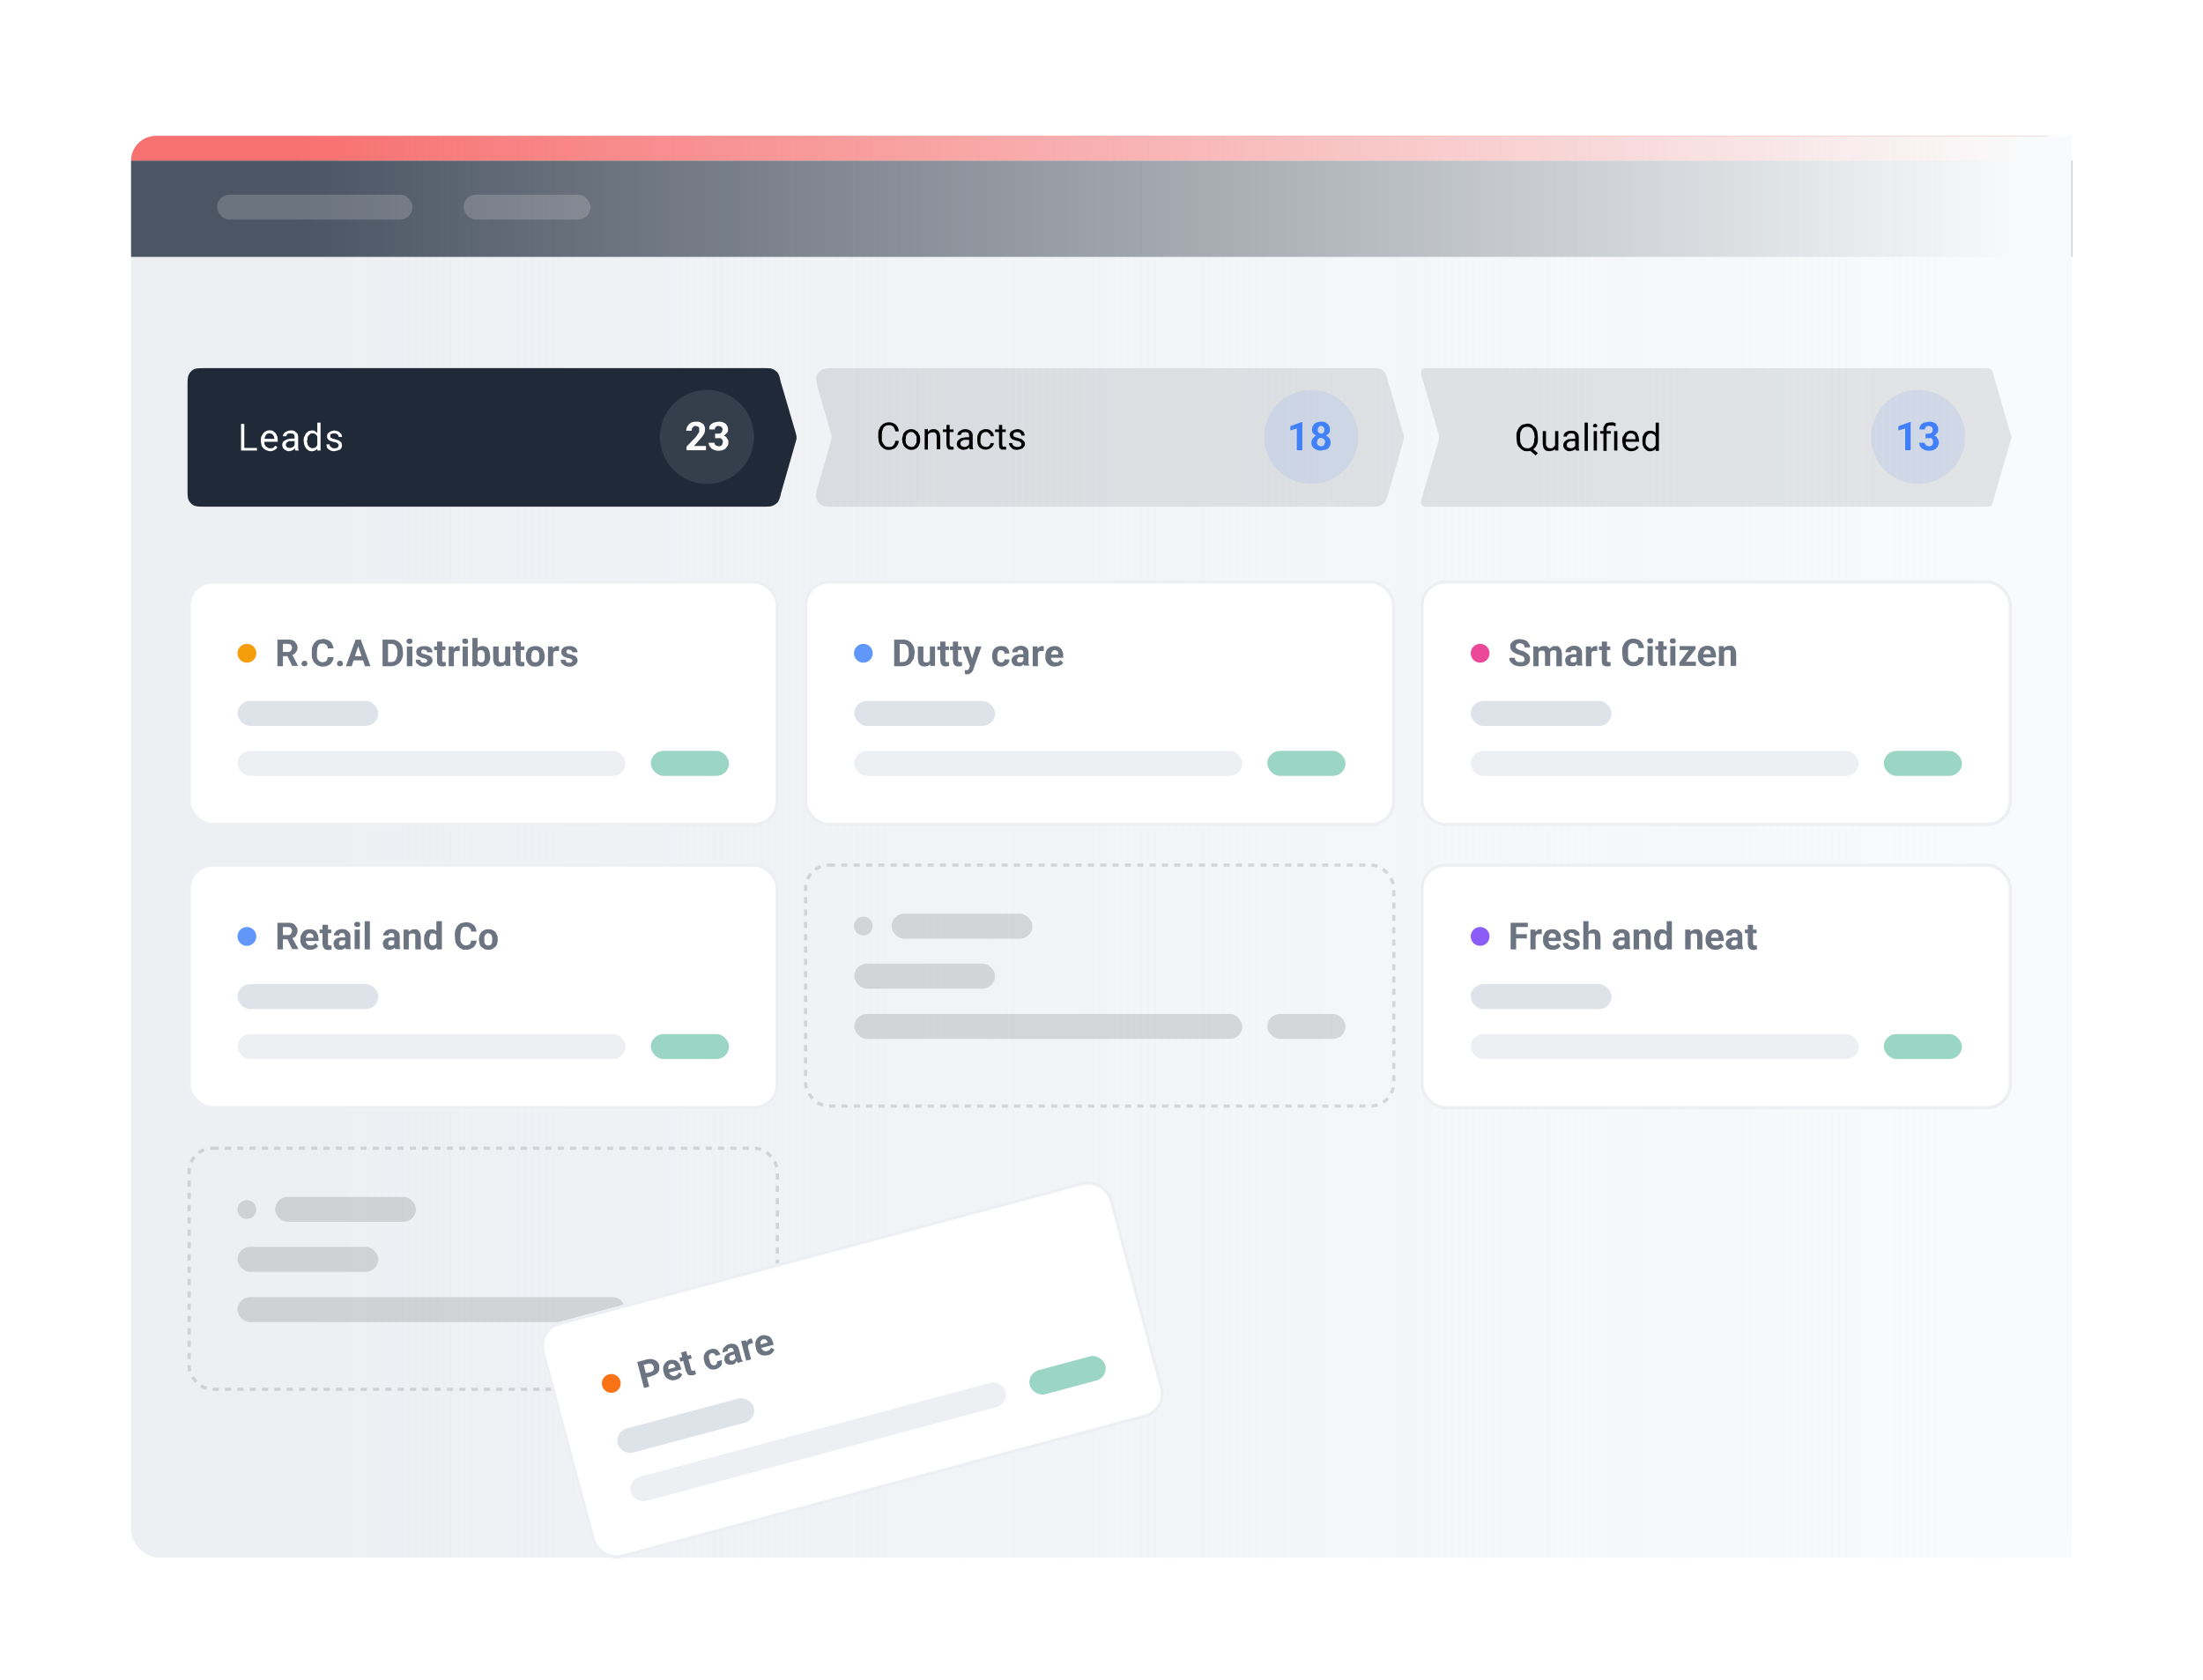 <svg xmlns="http://www.w3.org/2000/svg" fill="none" viewBox="0 0 679 518">
  <rect width="598.1" height="438.3" x="40.4" y="41.9" fill="#EDEFF3" rx="8.5"/>
  <path fill="#EA580C" fill-rule="evenodd" d="M637.5 49.5c0-4.2-3.4-7.6-7.7-7.6H48.1a7.7 7.7 0 0 0-7.7 7.6h597.1Z" clip-rule="evenodd" opacity=".3"/>
  <path fill="#4B5563" d="M40.4 49.5h598.2v29.7H40.4V49.5Z"/>
  <path fill="#F87171" fill-rule="evenodd" d="M637.5 49.5c0-4.2-3.4-7.6-7.7-7.6H48.1a7.7 7.7 0 0 0-7.7 7.6h597.1Z" clip-rule="evenodd"/>
  <rect width="60.2" height="7.7" x="66.9" y="60" fill="#EDEFF3" opacity=".2" rx="3.8"/>
  <rect width="39.1" height="7.7" x="142.9" y="60" fill="#EDEFF3" opacity=".2" rx="3.8"/>
  <path fill="url(#a)" d="M77.4 41.9h561.1v438.3H77.4z"/>
  <g filter="url(#b)">
    <path fill="#1F2937" d="M57.8 112c0-2 0-3 .4-3.8.3-.7.9-1.3 1.5-1.6.8-.4 1.8-.4 3.8-.4h171.7c1.6 0 2.3 0 3 .3.5.2 1 .6 1.4 1 .5.6.7 1.4 1 2.8l4.6 15.7.3 1.2v.8l-.3 1.1-4.5 15.7a8.2 8.2 0 0 1-1 2.8c-.5.4-1 .8-1.5 1-.7.3-1.4.3-3 .3H63.5c-2 0-3 0-3.8-.4-.6-.3-1.2-.9-1.5-1.5-.4-.8-.4-1.8-.4-3.8V112Z"/>
    <path fill="#fff" d="M79.2 130.8v.8h-4.1v-.8h4.1Zm-3.9-7.4v8.2h-1v-8.2h1Zm8 8.4a3 3 0 0 1-1.2-.3 2.6 2.6 0 0 1-1.5-1.5l-.2-1.2v-.2c0-.5 0-1 .2-1.4l.6-1a2.6 2.6 0 0 1 3-.6l.8.7.5 1 .1 1.1v.5H81v-.9h3.6l-.2-.8-.5-.7-.8-.2a1.4 1.4 0 0 0-1.2.6l-.3.7-.1 1v1l.4.7.6.4c.2.2.5.2.8.2.3 0 .7 0 1-.2l.6-.6.6.5a3 3 0 0 1-.5.6l-.7.4a3 3 0 0 1-1 .2Zm7.5-1.2v-3.1l-.1-.7a1 1 0 0 0-.5-.4l-.7-.1-.7.1c-.2 0-.3.2-.4.4l-.2.4h-1l.1-.6.5-.6.8-.4a3 3 0 0 1 1-.2c.4 0 .8 0 1.2.2l.8.7c.2.3.3.7.3 1.2v3.5l.2.6H91l-.1-.4v-.6Zm.2-2.7v.8h-1.8c-.3 0-.5.2-.6.3a1 1 0 0 0-.5.8l.1.5.4.4.7.1a1.7 1.7 0 0 0 1.4-.7l.2-.5.5.5-.3.5a2.5 2.5 0 0 1-1.1 1l-.9.2c-.4 0-.8-.1-1-.3-.4-.1-.6-.4-.8-.6-.2-.3-.3-.6-.3-1 0-.3 0-.6.2-.8.1-.3.3-.5.6-.6l.8-.4 1.2-.2H91Zm6.8 2.6V123h1v8.6h-1v-1.1Zm-4.2-1.8v-.2c0-.4 0-.9.2-1.2l.5-1 .8-.7 1-.2c.3 0 .7 0 1 .2l.7.6.5 1 .2 1.1v.6l-.2 1.2-.5.9a2 2 0 0 1-.7.6 2.4 2.4 0 0 1-2 0l-.8-.7-.5-1-.2-1.2Zm1-.2v.2l.2.8c0 .3.1.5.3.7l.5.5.7.2.9-.2.5-.6.3-.8v-1.4a3 3 0 0 0-.2-.6c0-.2-.2-.3-.3-.5l-.5-.4-.7-.1c-.3 0-.5 0-.7.2l-.5.5a1 1 0 0 0-.3.7l-.1.8Zm9.8 1.5-.1-.4-.4-.3c-.2-.2-.5-.3-1-.3a7 7 0 0 1-.8-.3c-.3 0-.6-.2-.7-.3l-.5-.5-.1-.7.1-.7.5-.5.7-.4 1-.2 1.2.3.8.7c.2.3.3.6.3 1h-1l-.2-.6-.5-.4-.7-.1-.7.1a1 1 0 0 0-.4.3.8.8 0 0 0 0 .8s0 .2.2.2l.4.2.7.2 1.3.4.7.6.2.8a1.6 1.6 0 0 1-.6 1.4l-.8.3-1 .2a3 3 0 0 1-1.3-.3c-.4-.2-.7-.5-.9-.8l-.2-1h1c0 .3.1.6.3.7l.5.4a2.2 2.2 0 0 0 1.4 0c.2 0 .3-.2.4-.3l.2-.5Z"/>
    <path fill="#111827" d="M252.4 113.5c-.7-2.5-1-3.7-.8-4.7.3-.8.8-1.6 1.6-2 .8-.6 2.1-.6 4.7-.6h164.5c1.5 0 2.3 0 3 .3.5.2 1 .6 1.4 1 .4.6.6 1.4 1 2.8l4.6 15.7.3 1.2v.8l-.3 1.1-4.5 15.7c-.5 1.5-.7 2.2-1.1 2.8a4 4 0 0 1-1.5 1c-.6.3-1.4.3-2.9.3H257.9c-2.6 0-3.9 0-4.7-.5a3.6 3.6 0 0 1-1.6-2c-.3-1 0-2.3.8-4.8l3.6-12.5.3-1.1v-.8l-.3-1.2-3.6-12.5Z" opacity=".1"/>
    <path fill="#000" d="M276 128.6h1c0 .6-.2 1-.4 1.4-.3.4-.6.8-1 1-.5.2-1 .4-1.7.4-.5 0-1-.1-1.3-.3a3 3 0 0 1-1-.8c-.3-.3-.5-.7-.7-1.2l-.2-1.5v-.9c0-.5 0-1 .2-1.5s.4-1 .7-1.2a3 3 0 0 1 1-.8c.4-.2.9-.3 1.4-.3a3 3 0 0 1 1.6.4c.4.2.7.5 1 1 .2.3.4.8.4 1.4h-1a3 3 0 0 0-.4-1c-.1-.3-.3-.5-.6-.7a2 2 0 0 0-1-.2c-.4 0-.7 0-1 .2a2 2 0 0 0-.7.6l-.4 1-.1 1.1v1.9l.5 1 .6.7 1 .2c.5 0 .8 0 1.1-.2.3-.2.5-.4.6-.7.2-.2.3-.6.3-1Zm2-.3v-.2l.3-1.2c0-.4.3-.7.5-1 .3-.3.5-.5.9-.6a2 2 0 0 1 1.1-.3c.5 0 .9.1 1.2.3l.9.6.5 1c.2.4.2.8.2 1.2v.2c0 .4 0 .8-.2 1.2a3 3 0 0 1-.5 1 2.6 2.6 0 0 1-2 .9c-.5 0-.9-.1-1.2-.3a2.6 2.6 0 0 1-1.4-1.6c-.2-.4-.2-.8-.2-1.2Zm1.1-.2v.2l.1.8c0 .3.2.5.3.7l.6.5.8.2c.2 0 .5 0 .7-.2.2 0 .4-.3.5-.5l.4-.7v-1.8l-.4-.7-.5-.5c-.2-.2-.5-.2-.8-.2-.2 0-.5 0-.7.2-.2 0-.4.3-.6.5l-.3.7v.8Zm6.9-1.7v4.9h-1V125h1v1.3Zm-.3 1.6h-.4c0-.5 0-.9.2-1.2l.5-1a2.3 2.3 0 0 1 1.8-.8c.3 0 .6 0 .8.2l.6.3.4.7.2 1v4h-1.1v-4l-.1-.7-.5-.5h-.6a1.6 1.6 0 0 0-1.3.5 2.2 2.2 0 0 0-.5 1.5Zm8.2-2.9v.8h-3.3v-.8h3.3Zm-2.2-1.4h1v6c0 .2 0 .4.2.5l.2.2h.3a1.7 1.7 0 0 0 .5 0v.9h-1.5l-.5-.6-.2-1v-6Zm7 6.5v-3.1l-.1-.7a1 1 0 0 0-.4-.4l-.8-.1-.6.1c-.2 0-.4.2-.5.4l-.2.4h-1l.1-.6.5-.6.8-.4a3 3 0 0 1 1-.2c.5 0 .8.1 1.2.3.3.1.6.3.8.6.2.3.3.7.3 1.2v3.5l.2.6h-1.1l-.1-.4v-.6Zm.2-2.7v.8h-1.8l-.6.3a1 1 0 0 0-.5.8l.1.5.4.4.7.2a1.7 1.7 0 0 0 1.4-.7l.2-.6.5.5-.2.5a2.5 2.5 0 0 1-1.2 1l-.9.2c-.4 0-.8-.1-1-.3-.4-.1-.6-.4-.8-.6-.2-.3-.3-.6-.3-1l.2-.8.6-.6c.2-.2.5-.3.9-.4l1.1-.2h1.2Zm5 3 .7-.1.5-.5.2-.6h1c0 .4-.1.7-.4 1a2.5 2.5 0 0 1-2 1c-.5 0-.9 0-1.2-.2-.4-.1-.7-.4-.9-.6a3 3 0 0 1-.5-1l-.1-1.2v-.2l.1-1.2.5-1c.2-.2.5-.5.9-.6.3-.2.7-.3 1.2-.3.4 0 .9.1 1.2.3.4.2.7.5.9.8.2.3.3.7.3 1.1h-1c0-.2 0-.4-.2-.6l-.5-.5c-.2-.2-.5-.2-.7-.2-.3 0-.6 0-.8.2-.3.1-.4.3-.6.5l-.2.7-.1.8v1l.3.7c.2.2.3.4.6.5l.8.2Zm6.1-5.4v.8h-3.3v-.8h3.3Zm-2.1-1.4h1v6l.1.5.2.2h.4a1.7 1.7 0 0 0 .5 0v.9h-1.5l-.6-.6-.1-1v-6Zm7 6-.2-.5-.4-.3c-.2-.2-.5-.2-.9-.3a7 7 0 0 1-.9-.3c-.3 0-.5-.2-.7-.3l-.4-.5-.2-.7c0-.2 0-.5.2-.7 0-.2.2-.4.4-.5l.8-.4.9-.2c.5 0 .9.1 1.2.3.4.2.7.4.8.7.2.3.3.6.3 1h-1c0-.2 0-.4-.2-.6l-.4-.4-.7-.1-.7.1a1 1 0 0 0-.4.4.8.8 0 0 0 0 .7l.1.2.5.2.7.2 1.2.4.7.6c.2.2.3.5.3.9 0 .2 0 .5-.2.7l-.5.6-.7.3-1 .2a3 3 0 0 1-1.4-.3l-.8-.8c-.2-.3-.3-.6-.3-1h1c0 .4.2.6.3.8l.6.3a2.2 2.2 0 0 0 1.3 0c.2 0 .4-.2.5-.3l.1-.5Z"/>
    <path fill="#111827" d="M438.3 109.1c-.3-1-.4-1.5-.3-1.8 0-.4.3-.7.6-.9.4-.2.9-.2 1.9-.2h171.6l1.2.1.6.5c.2.2.3.5.4 1l5.5 19.1.2.5v.3c0 .1 0 .3-.2.5l-5.5 19c-.1.7-.2 1-.4 1.2l-.6.4-1.2.1H440.5c-1 0-1.5 0-1.9-.2-.3-.2-.5-.5-.6-.8-.1-.4 0-1 .3-1.9l5.2-17.8v-1.3l-5.2-17.8Z" opacity=".1"/>
    <path fill="#000" d="m472 130.7 2 1.7-.7.7-2-1.7.7-.7Zm2-3.4v.5c0 .6 0 1.2-.2 1.7s-.4.9-.7 1.2c-.3.4-.6.6-1 .8-.4.2-.9.3-1.4.3-.5 0-1 0-1.3-.3a3 3 0 0 1-1-.8c-.4-.3-.6-.7-.8-1.2l-.2-1.7v-.5c0-.6 0-1.2.2-1.6.2-.5.4-1 .7-1.3a3 3 0 0 1 1-.8l1.4-.3c.5 0 1 .1 1.4.3l1 .8c.3.3.5.8.7 1.3l.2 1.6Zm-1 .5v-.5l-.2-1.3-.5-1c-.1-.2-.4-.4-.7-.5-.2-.2-.5-.2-.9-.2-.3 0-.6 0-1 .2a2 2 0 0 0-.6.5l-.5 1-.1 1.3v.5l.1 1.3.5 1a2 2 0 0 0 1.6.8c.4 0 .7 0 1-.2l.7-.6.4-1 .1-1.3Zm6.3 2.5v-4.7h1v6h-1v-1.3Zm.2-1.3h.4l-.1 1.1-.4.9a2 2 0 0 1-.8.6l-1 .2-.9-.1a1.7 1.7 0 0 1-1-1.1l-.2-1v-4h1v4c0 .2 0 .4.2.6l.2.4.4.2.4.1c.4 0 .8 0 1-.2l.6-.7.2-1Zm6 1.6v-3.1l-.1-.6a1 1 0 0 0-.4-.5l-.8-.1-.6.1-.5.4-.2.5h-1l.1-.7.5-.6.8-.4a3 3 0 0 1 1-.1c.5 0 .8 0 1.2.2.3.1.6.4.8.7.2.3.3.6.3 1.1v3.5l.2.6h-1.1l-.1-.4v-.6Zm.2-2.6v.7H484l-.6.3a1 1 0 0 0-.5.8l.1.6c.1.1.2.3.4.3l.7.2a1.7 1.7 0 0 0 1.4-.7l.2-.6.5.5-.2.5a2.5 2.5 0 0 1-1.2 1l-.9.2c-.4 0-.8 0-1-.2-.4-.2-.6-.4-.8-.7-.2-.3-.3-.6-.3-1l.2-.8.6-.6c.2-.2.5-.3.9-.4l1.1-.1h1.2Zm3.7-5v8.7h-1V123h1Zm2.8 2.6v6h-1v-6h1Zm-1.2-1.7.2-.4.5-.2.4.2.2.4c0 .2 0 .3-.2.5l-.4.1-.5-.1a.6.6 0 0 1-.2-.5Zm4.2 7.8h-1V125c0-.4 0-.8.3-1.1.2-.4.4-.6.7-.8l1.2-.2h.8l.8.3-.1 1-.6-.3h-.8c-.4 0-.8 0-1 .2-.2.2-.3.5-.3 1v6.6Zm1.3-6.1v.8h-3.3v-.8h3.3Zm2 0v6h-1v-6h1Zm4.3 6.2a3 3 0 0 1-1.1-.2 2.6 2.6 0 0 1-1.5-1.6l-.2-1.2v-.2c0-.5 0-1 .2-1.3l.6-1a2.6 2.6 0 0 1 3-.6c.3.1.6.3.8.6l.4 1 .2 1.1v.5h-4.6v-.8h3.5v-.1l-.1-.8a1 1 0 0 0-.5-.6c-.2-.2-.5-.3-.8-.3a1.4 1.4 0 0 0-1.2.6l-.3.7-.1 1v1.1l.4.6a1.7 1.7 0 0 0 1.4.6c.3 0 .6 0 1-.2l.6-.6.6.5a3 3 0 0 1-.5.6l-.7.4a3 3 0 0 1-1 .2Zm7.5-1.3V123h1v8.7h-1v-1.2Zm-4.1-1.8v-.1l.1-1.3.5-1a2.2 2.2 0 0 1 1.8-.8c.4 0 .7 0 1 .2.3 0 .5.3.7.5l.5 1 .2 1.2v.5c0 .4 0 .8-.2 1.2l-.5 1a2 2 0 0 1-.7.5 2.4 2.4 0 0 1-2 0l-.8-.7-.5-1-.1-1.2Zm1-.1v1l.4.7.5.4c.2.2.4.2.7.2.4 0 .6 0 .9-.2l.5-.6c.2-.2.3-.5.3-.8V128a3 3 0 0 0-.2-.6l-.3-.6-.5-.3-.7-.2-.7.2-.5.5-.3.7-.1.9Z"/>
    <path fill="#fff" d="M217.6 130.2v1.3h-6v-1.1l2.9-3 .6-.9.4-.6v-1.3a1 1 0 0 0-.4-.4l-.7-.2c-.2 0-.4 0-.6.2l-.5.5-.1.8h-1.7a2.8 2.8 0 0 1 1.4-2.4c.4-.3 1-.4 1.6-.4.6 0 1.1 0 1.5.3.4.2.8.4 1 .8.2.4.3.8.3 1.3l-.1.9-.4.8-.6.8-.8.9-1.5 1.7h3.7Zm2.8-3.8h1l.7-.1.4-.5.2-.6c0-.3 0-.5-.2-.6 0-.2-.2-.3-.4-.4l-.6-.2-.6.1a1 1 0 0 0-.4.4 1 1 0 0 0-.2.6h-1.7c0-.5 0-1 .3-1.3.3-.4.7-.6 1-.8l1.5-.3c.6 0 1.1 0 1.6.3.4.1.8.4 1 .8.3.4.4.8.4 1.4 0 .2 0 .5-.2.8l-.6.6c-.2.3-.5.4-.8.5-.4.2-.7.2-1.2.2h-1.2v-.9Zm0 1.3v-.9h1.2c.5 0 1 0 1.3.2.3 0 .6.2.9.4l.5.8c.2.2.2.5.2.9s0 .7-.2 1l-.7.9a3 3 0 0 1-1 .5 4.3 4.3 0 0 1-2.3 0l-1-.5-.6-.8a2 2 0 0 1-.3-1h1.8l.1.5.5.4.7.2c.2 0 .5 0 .7-.2.2 0 .3-.2.4-.4l.2-.7c0-.3 0-.5-.2-.7a1 1 0 0 0-.5-.5 2 2 0 0 0-.7 0h-1Z"/>
    <circle cx="404.1" cy="127.4" r="14.5" fill="#4181FA" fill-opacity=".1"/>
    <path fill="#4181FA" d="M401.4 122.8v8.7h-1.7v-6.7l-2 .6v-1.3l3.5-1.3h.2Zm8.7 6.3c0 .6-.1 1-.4 1.4-.2.4-.6.7-1 .8l-1.5.3c-.6 0-1 0-1.5-.3-.5-.2-.8-.4-1.1-.8-.3-.4-.4-.8-.4-1.4a2.2 2.2 0 0 1 .9-1.7c.2-.3.5-.4.9-.5l1.2-.2c.5 0 1 0 1.5.3.4.2.8.5 1 .8.3.4.4.8.4 1.3Zm-1.7-.1c0-.3 0-.5-.2-.7a1 1 0 0 0-.4-.4l-.6-.2c-.3 0-.5 0-.7.2a1 1 0 0 0-.4.4l-.2.7c0 .3 0 .5.2.7 0 .2.2.3.4.4l.7.2c.2 0 .4 0 .6-.2.2 0 .3-.2.4-.4l.2-.7Zm1.5-3.9c0 .4 0 .8-.3 1.2l-1 .8a3.7 3.7 0 0 1-2.9 0l-1-.8a2 2 0 0 1-.3-1.2c0-.5.1-1 .4-1.3.2-.4.5-.7 1-.8.4-.2.8-.3 1.4-.3.5 0 1 0 1.4.3a2.2 2.2 0 0 1 1.3 2.1Zm-1.7 0-.1-.5a1 1 0 0 0-.4-.4 1 1 0 0 0-.5-.2 1 1 0 0 0-.6.2 1 1 0 0 0-.3.4l-.2.6c0 .2 0 .4.2.6 0 .2.2.3.3.4l.6.2c.2 0 .4 0 .5-.2.2 0 .3-.2.4-.4l.1-.6Zm180.7-2.3v8.7h-1.7v-6.7l-2.1.6v-1.3l3.6-1.3h.2Zm4.6 3.6h.9l.7-.1.5-.5.1-.6-.1-.6-.4-.4-.7-.2-.6.1a1 1 0 0 0-.4.4 1 1 0 0 0-.2.6h-1.7c0-.5.1-1 .4-1.3.2-.4.6-.6 1-.8l1.5-.3c.6 0 1 0 1.5.3.5.1.8.4 1 .8.3.4.4.8.4 1.4 0 .2 0 .5-.2.8l-.5.6c-.3.3-.5.4-.9.5-.3.2-.7.2-1.1.2h-1.2v-.9Zm0 1.3v-.9h1.2c.4 0 .9 0 1.2.2.4 0 .7.2 1 .4l.5.8.2.9c0 .4-.1.7-.3 1-.1.4-.3.6-.6.9a3 3 0 0 1-1 .5 4.3 4.3 0 0 1-2.3 0l-1-.5-.7-.8-.2-1h1.7c0 .1 0 .3.2.5l.4.4.7.2c.3 0 .5 0 .7-.2.2 0 .4-.2.5-.4l.1-.7-.1-.7a1 1 0 0 0-.5-.5 2 2 0 0 0-.8 0h-1Z"/>
    <circle cx="591.2" cy="127.4" r="14.5" fill="#4181FA" fill-opacity=".1"/>
    <circle cx="217.9" cy="127.4" r="14.5" fill="#fff" fill-opacity=".1"/>
    <g filter="url(#c)">
      <rect width="182.3" height="75.7" x="57.8" y="164.3" fill="#fff" rx="7.7"/>
      <circle cx="76.1" cy="186.8" r="2.9" fill="#F59E0B"/>
      <path fill="#2E394C" d="M85.5 182.6h3.1c.6 0 1.2 0 1.6.2.5.2.8.5 1 .9.3.3.5.8.5 1.3s-.1.9-.3 1.2l-.6.8-1 .5-.5.2h-2.6v-1.3h2l.7-.1.4-.5.2-.6c0-.3 0-.5-.2-.7a1 1 0 0 0-.4-.5l-.8-.1h-1.4v6.9h-1.7v-8.2Zm4.6 8.2-1.8-3.7H90l1.9 3.6H90Zm2.8-.8.3-.6c.2-.2.4-.3.7-.3.2 0 .5.1.6.3l.3.6-.3.6a1 1 0 0 1-.6.2 1 1 0 0 1-.7-.2.8.8 0 0 1-.3-.6Zm8.2-2h1.7c0 .6-.2 1.1-.5 1.5-.2.5-.6.8-1.1 1a3 3 0 0 1-1.7.4c-.6 0-1-.1-1.5-.3a3 3 0 0 1-1-.8c-.3-.3-.5-.7-.7-1.2-.2-.5-.2-1-.2-1.6v-.6c0-.6 0-1.2.2-1.7.2-.4.4-.9.7-1.2a3 3 0 0 1 1-.8l1.5-.3c.7 0 1.2.2 1.7.4.5.3.9.6 1.1 1 .3.5.4 1 .5 1.5H101c0-.3 0-.6-.2-.8l-.5-.5a2 2 0 0 0-1-.2l-.7.1-.5.5-.3.8-.1 1.2v1.6c.1.4.2.7.4.9l.5.5.8.2.8-.2c.3-.1.4-.3.6-.5l.2-.8Zm2.8 2c0-.2 0-.4.2-.6.2-.2.4-.3.7-.3.3 0 .5.1.7.3l.2.6c0 .2 0 .4-.2.6a1 1 0 0 1-.7.2 1 1 0 0 1-.7-.2.8.8 0 0 1-.2-.6Zm6.7-6-2.2 6.8h-1.8l3-8.2h1.2l-.2 1.4Zm1.9 6.8-2.3-6.8-.2-1.4h1.2l3 8.2h-1.7Zm-.1-3v1.2H108v-1.3h4.4Zm8 3h-1.8v-1.3h1.8a2 2 0 0 0 1.2-.3c.3-.2.5-.5.6-1 .2-.3.3-.8.3-1.3v-.4c0-.5 0-.8-.2-1.2 0-.3-.2-.5-.3-.8l-.7-.5-.8-.1h-1.9v-1.3h1.9c.5 0 1 0 1.5.2a3.4 3.4 0 0 1 2 2l.2 1.7v.4c0 .5 0 1-.3 1.6-.2.4-.4.9-.7 1.2-.4.4-.8.6-1.2.8a4 4 0 0 1-1.6.3Zm-.8-8.2v8.2h-1.7v-8.2h1.7Zm7.5 2v6.2h-1.7v-6.1h1.7Zm-1.8-1.5c0-.3.1-.5.3-.6.1-.2.4-.2.6-.2.3 0 .5 0 .7.2.2.1.2.3.2.6 0 .2 0 .4-.2.6a1 1 0 0 1-.7.2 1 1 0 0 1-.6-.2.8.8 0 0 1-.3-.6Zm6.4 6-.1-.3-.4-.3-.8-.2c-.3 0-.6-.2-.8-.3a3 3 0 0 1-.7-.3l-.5-.6-.1-.7a1.6 1.6 0 0 1 .6-1.3l.8-.4 1-.1c.5 0 1 0 1.4.2.4.2.7.4.9.7.2.3.3.6.3 1h-1.7v-.4l-.4-.3-.5-.1a1 1 0 0 0-.5 0l-.3.3a.6.6 0 0 0 0 .6s0 .2.2.2l.3.2.6.1 1.2.4c.3.1.6.3.8.6.2.2.3.5.3 1 0 .2 0 .4-.2.7l-.5.6-.8.4a3.8 3.8 0 0 1-2.5-.2l-1-.8-.2-1h1.5c0 .3 0 .4.2.6l.4.3h1.1l.3-.3.1-.3Zm5.6-4.4v1.1h-3.5v-1.1h3.5Zm-2.6-1.5h1.6v6.1l.3.2h.3a2.7 2.7 0 0 0 .5 0v1.2a3 3 0 0 1-2 0 1 1 0 0 1-.5-.6c-.2-.2-.2-.6-.2-1v-6Zm5.2 2.8v4.8h-1.6v-6.1h1.5v1.3Zm1.8-1.4v1.5a3.8 3.8 0 0 0-.6 0h-.6a1 1 0 0 0-.4.3l-.2.4-.1.6-.4-.1c0-.4 0-.8.2-1 0-.4.1-.7.3-1 .2-.2.3-.4.6-.5.2-.2.4-.2.7-.2a1.8 1.8 0 0 1 .5 0Zm2.5 0v6.2h-1.6v-6.1h1.6Zm-1.7-1.5c0-.3 0-.5.2-.6.2-.2.4-.2.7-.2.3 0 .5 0 .7.2l.2.6c0 .2 0 .4-.2.6a1 1 0 0 1-.7.2 1 1 0 0 1-.7-.2.8.8 0 0 1-.2-.6Zm3-1h1.7v7.3l-.2 1.4h-1.4V182Zm5.6 5.6c0 .5 0 1-.2 1.3 0 .4-.2.7-.4 1l-.8.7-1 .2a2 2 0 0 1-1-.2 2 2 0 0 1-.7-.7l-.4-1-.3-1.1v-.3l.3-1.2.4-1c.2-.3.4-.5.7-.6a2 2 0 0 1 1-.2c.4 0 .7 0 1 .2.3.1.6.3.8.6l.4 1 .2 1.3Zm-1.7 0v-.7l-.2-.6a1 1 0 0 0-.4-.4 1 1 0 0 0-.5-.2l-.6.1a1 1 0 0 0-.4.4l-.2.4v2.2l.5.5c.2.2.4.2.7.2l.6-.1.3-.4.2-.6v-.7Zm6.3 1.6v-4.6h1.6v6h-1.5l-.1-1.4Zm.2-1.2h.5c0 .4 0 .7-.2 1 0 .4-.2.7-.4 1a2 2 0 0 1-.7.6l-1 .2-.9-.1-.6-.4a2 2 0 0 1-.4-.7l-.2-1v-4h1.7v4.4l.2.3.3.2h.3c.4 0 .6 0 .8-.2l.5-.5v-.8Zm5.7-3.4v1.1H158v-1.1h3.6Zm-2.7-1.5h1.6v6.1l.3.2h.3a2.7 2.7 0 0 0 .5 0v1.2a3 3 0 0 1-1.9 0 .9.9 0 0 1-.6-.6l-.2-1v-6Zm3.2 4.6v-.1c0-.5 0-.9.2-1.3l.5-1c.3-.2.6-.5 1-.6a3 3 0 0 1 1.2-.2c.4 0 .8 0 1.2.2.4.1.7.4 1 .6l.5 1 .2 1.3c0 .5 0 1-.2 1.3a2 2 0 0 1-.6 1c-.2.3-.5.5-.9.7a3 3 0 0 1-1.2.2c-.5 0-.9 0-1.3-.2a2.6 2.6 0 0 1-1.4-1.7c-.2-.4-.2-.8-.2-1.2Zm1.6-.1v.8l.3.6c0 .2.2.3.4.4l.6.1.6-.1.4-.4.2-.6V187c0-.3-.2-.5-.3-.6 0-.2-.2-.3-.3-.4l-.6-.2c-.3 0-.5 0-.6.2-.2 0-.3.2-.4.4a2 2 0 0 0-.2.6v.7Zm6.8-1.7v4.8h-1.6v-6.1h1.5l.1 1.3Zm1.8-1.4v1.5a3.8 3.8 0 0 0-.6 0h-.6a1 1 0 0 0-.4.3l-.2.4-.1.6-.4-.1c0-.4 0-.8.2-1 0-.4.2-.7.3-1 .2-.2.3-.4.6-.5.2-.2.4-.2.7-.2a1.8 1.8 0 0 1 .5 0Zm4.1 4.5v-.3l-.5-.3-.7-.2c-.4 0-.6-.2-1-.3a3 3 0 0 1-.6-.3l-.5-.6-.1-.7.1-.7.5-.6.8-.4 1-.1c.6 0 1 0 1.4.2.4.2.7.4.9.7.2.3.3.6.3 1h-1.6l-.1-.4-.4-.3-.5-.1a1 1 0 0 0-.5 0l-.3.3v.6l.2.2.3.2.6.1 1.2.4c.3.1.6.3.8.6.2.2.3.5.3 1 0 .2 0 .4-.2.7l-.5.6-.8.4a3.8 3.8 0 0 1-2.5-.2l-1-.8-.2-1h1.5l.2.6.4.3h1.1l.3-.3.1-.3Z" opacity=".7"/>
      <rect width="43.4" height="7.7" x="73.2" y="201.5" fill="#DEE2E9" rx="3.9"/>
      <rect width="119.6" height="7.7" x="73.2" y="216.9" fill="#EDEFF3" rx="3.9"/>
      <rect width="24.1" height="7.7" x="200.6" y="216.9" fill="#059669" opacity=".4" rx="3.9"/>
      <rect width="181.3" height="74.8" x="58.3" y="164.8" stroke="#EDEFF3" rx="7.2"/>
    </g>
    <g filter="url(#d)">
      <rect width="182.3" height="75.7" x="57.8" y="251.7" fill="#fff" rx="7.7"/>
      <circle cx="76.1" cy="274.1" r="2.9" fill="#6297FA"/>
      <path fill="#2E394C" d="M85.5 269.9h3.1c.6 0 1.2 0 1.6.2.5.2.8.5 1 .9.3.3.5.8.5 1.3s-.1.9-.3 1.2c-.1.3-.3.6-.6.8l-1 .5-.5.2h-2.6v-1.3h2l.7-.1.4-.5.2-.6c0-.3 0-.5-.2-.7a1 1 0 0 0-.4-.5l-.8-.1h-1.4v6.9h-1.7v-8.2Zm4.6 8.2-1.8-3.7H90l2 3.6h-2Zm5.6.1c-.5 0-1 0-1.3-.2a2.8 2.8 0 0 1-1.8-2.8v-.2c0-.5 0-.9.2-1.3.2-.3.3-.7.6-1 .2-.2.5-.5.9-.6a3 3 0 0 1 1.2-.2c.4 0 .8 0 1.1.2.4.1.7.3.9.6l.5 1 .2 1.2v.6h-4.9v-1h3.3v-.2l-.1-.6a1 1 0 0 0-.4-.4l-.6-.2a1 1 0 0 0-.6.2 1 1 0 0 0-.4.4l-.2.6v1.6l.4.6.4.3.7.1.8-.1.7-.6.7.9c0 .2-.3.4-.5.5a2.8 2.8 0 0 1-1.8.6Zm6.4-6.2v1.1h-3.6V272h3.6Zm-2.7-1.5h1.7v6.2l.2.1.4.1a3 3 0 0 0 .5 0v1.2a3 3 0 0 1-2 0l-.6-.7-.2-1v-6Zm7 6.2V274l-.2-.5c0-.2-.1-.3-.3-.4a1 1 0 0 0-.5 0 1 1 0 0 0-.4 0c-.2 0-.3.2-.4.3v.4h-1.7c0-.3 0-.5.2-.7l.5-.7.8-.4a3.6 3.6 0 0 1 2.4.1l.8.7c.3.3.4.7.4 1.2v3.4l.2.6h-1.6l-.2-.5v-.8Zm.1-2.3v.9h-1.4a1 1 0 0 0-.4.3l-.2.3v.7l.3.3h1l.5-.4.1-.4.4.7a3 3 0 0 1-.6 1 2 2 0 0 1-.6.3 2 2 0 0 1-.8.1c-.3 0-.7 0-1-.2a2 2 0 0 1-.8-.7l-.2-1c0-.3 0-.5.2-.8 0-.2.3-.4.5-.6.2-.2.5-.3.9-.4a5 5 0 0 1 1.2-.1h1Zm4.4-2.4v6h-1.6v-6h1.6Zm-1.7-1.6c0-.3 0-.5.3-.6.1-.2.3-.2.6-.2s.5 0 .7.2c.2.1.2.3.2.6 0 .2 0 .4-.2.6a1 1 0 0 1-.7.2 1 1 0 0 1-.6-.2.8.8 0 0 1-.3-.6Zm4.8-1v8.7h-1.6v-8.7h1.6Zm7.5 7.3v-3.2l-.4-.4a1 1 0 0 0-.5 0 1 1 0 0 0-.4 0c-.2 0-.3.2-.3.3l-.2.4h-1.6c0-.3 0-.5.2-.7l.5-.7.8-.4a3.6 3.6 0 0 1 2.4.1l.9.7c.2.3.3.7.3 1.2v3.4l.2.6h-1.6l-.2-.5v-.8Zm.3-2.3v.9h-1.5a1 1 0 0 0-.4.3l-.2.3v.7l.3.3h1l.5-.4.1-.4.5.7a3 3 0 0 1-.7 1 2 2 0 0 1-.6.3 2 2 0 0 1-.8.1c-.3 0-.7 0-1-.2a2 2 0 0 1-.8-.7l-.2-1c0-.3 0-.5.2-.8 0-.2.3-.4.5-.6.2-.2.5-.3.9-.4a5 5 0 0 1 1.2-.1h1Zm4.2-1.1v4.8h-1.6V272h1.5l.1 1.3Zm-.2 1.5h-.5l.2-1.2.5-1 .8-.5c.3-.2.6-.2 1-.2h.7l.6.5.4.7.2 1v4H128v-4.6l-.4-.3h-1.1l-.4.4-.2.6-.1.6Zm8.7 2v-7.4h1.7v8.7h-1.5l-.2-1.3Zm-3.8-1.7v-.1l.1-1.3.5-1a2.1 2.1 0 0 1 1.8-.8 1.9 1.9 0 0 1 1.6.8l.4 1 .3 1.2v.3l-.3 1.2c0 .3-.2.7-.4 1a2 2 0 0 1-1.6.9l-1-.3c-.4-.2-.6-.4-.8-.7l-.5-1-.1-1.2Zm1.6-.1v.8l.2.6.4.4.6.1c.2 0 .5 0 .6-.2l.5-.5.1-.8v-1.3l-.3-.5a1 1 0 0 0-.4-.4h-.5a1 1 0 0 0-.6 0 1 1 0 0 0-.3.5l-.2.6-.1.7Zm12.9.4h1.7c0 .5-.2 1-.5 1.4-.2.5-.6.8-1.1 1a3 3 0 0 1-1.7.4c-.6 0-1 0-1.4-.3a3 3 0 0 1-1.1-.8c-.3-.3-.5-.7-.7-1.2l-.2-1.6v-.6c0-.6 0-1.2.2-1.6.2-.5.4-1 .7-1.3a3 3 0 0 1 1-.8l1.5-.3c.7 0 1.2.2 1.7.4.5.3.9.6 1.1 1 .3.5.4 1 .5 1.5h-1.7c0-.3 0-.6-.2-.8l-.5-.5a2 2 0 0 0-1-.2l-.7.1-.5.5-.3.8-.1 1.2v1.6c.1.4.2.7.4.9l.5.5.8.2.8-.2c.3-.1.5-.3.6-.5l.2-.8Zm2.4-.3v-.1l.2-1.3c.2-.3.3-.7.6-1l.9-.6a3 3 0 0 1 1.2-.2c.5 0 .9 0 1.3.2l.9.6.5 1c.2.4.2.8.2 1.3s0 1-.2 1.3c0 .4-.3.7-.5 1l-1 .7a3 3 0 0 1-1.2.2c-.4 0-.8 0-1.2-.2l-1-.7a3 3 0 0 1-.5-1l-.2-1.2Zm1.7-.1v.8l.2.6.4.4.6.1.6-.1.4-.4.2-.6v-1.5l-.2-.6-.4-.4-.6-.2c-.2 0-.4 0-.6.2l-.4.4a2 2 0 0 0-.2.6v.7Z" opacity=".7"/>
      <rect width="43.4" height="7.7" x="73.2" y="288.8" fill="#DEE2E9" rx="3.9"/>
      <rect width="119.6" height="7.7" x="73.2" y="304.2" fill="#EDEFF3" rx="3.9"/>
      <rect width="24.1" height="7.7" x="200.6" y="304.2" fill="#059669" opacity=".4" rx="3.9"/>
      <rect width="181.3" height="74.8" x="58.3" y="252.1" stroke="#EDEFF3" rx="7.2"/>
    </g>
    <g filter="url(#e)" opacity=".3">
      <circle cx="76.1" cy="358.3" r="2.9" fill="#8B8C8E"/>
      <rect width="43.4" height="7.7" x="84.8" y="354.4" fill="#8B8C8E" rx="3.9"/>
      <rect width="43.4" height="7.7" x="73.2" y="369.8" fill="#8B8C8E" rx="3.9"/>
      <rect width="119.6" height="7.7" x="73.2" y="385.3" fill="#8B8C8E" rx="3.9"/>
      <rect width="24.1" height="7.7" x="200.6" y="385.3" fill="#8B8C8E" rx="3.9"/>
      <rect width="181.3" height="74.3" x="58.3" y="339.4" stroke="#8B8C8E" stroke-dasharray="1.9 1.9" rx="7.2"/>
    </g>
    <g filter="url(#f)">
      <rect width="182.3" height="75.7" x="247.8" y="164.3" fill="#fff" rx="7.7"/>
      <circle cx="266.1" cy="186.8" r="2.9" fill="#6297FA"/>
      <path fill="#2E394C" d="M278 190.8h-1.7v-1.3h1.8a2 2 0 0 0 1.1-.3c.3-.2.5-.5.7-1 .2-.3.2-.8.2-1.3v-.4l-.1-1.2c0-.3-.2-.5-.4-.8l-.6-.5-.9-.1h-1.8v-1.3h1.8c.6 0 1 0 1.5.2a3.4 3.4 0 0 1 2 2c.2.6.3 1 .3 1.7v.4l-.3 1.6-.8 1.2c-.3.4-.7.6-1.2.8a4 4 0 0 1-1.5.3Zm-.7-8.2v8.2h-1.7v-8.2h1.7Zm9.3 6.7v-4.6h1.6v6h-1.5v-1.4Zm.2-1.2h.5c0 .4 0 .7-.2 1 0 .4-.2.7-.4 1a2 2 0 0 1-.7.6l-1 .2-.8-.1-.7-.4a2 2 0 0 1-.4-.7l-.2-1v-4h1.7v4.4l.2.3.3.2h.4c.3 0 .6 0 .8-.2l.4-.5v-.8Zm5.7-3.4v1.1h-3.6v-1.1h3.6Zm-2.7-1.5h1.6v6.1l.3.2h.4a2.7 2.7 0 0 0 .4 0v1.2a3 3 0 0 1-1.9 0l-.6-.6-.2-1v-6Zm6.6 1.5v1.1h-3.6v-1.1h3.6Zm-2.7-1.5h1.6v5.7l.1.4.2.2h.4a2.7 2.7 0 0 0 .5 0v1.2a3 3 0 0 1-2 0l-.6-.6-.2-1v-6Zm5.4 6.9 1.7-5.4h1.7l-2.5 7c0 .2 0 .3-.2.5a2 2 0 0 1-.9.9 2 2 0 0 1-.8.2 2 2 0 0 1-.4 0l-.3-.2V192h.8l.3-.2.2-.4.4-1.2Zm-.6-5.4 1.3 4.4.2 1.7-1 .1-2.3-6.2h1.8Zm10 5 .6-.2a.9.9 0 0 0 .5-.8h1.5c0 .4 0 .8-.3 1.1-.2.4-.5.6-1 .8-.3.2-.7.3-1.2.3a3 3 0 0 1-1.2-.2l-1-.7-.4-1a4 4 0 0 1-.2-1.2v-.2c0-.4 0-.8.2-1.2 0-.3.2-.7.5-1 .2-.2.5-.5.9-.6a3 3 0 0 1 1.2-.2c.5 0 1 0 1.3.2.4.2.7.5.9.9.2.3.3.7.3 1.2h-1.5l-.1-.5a1 1 0 0 0-1-.5 1 1 0 0 0-.5 0 1 1 0 0 0-.4.5l-.2.6v1.5l.2.6.4.4.6.1Zm6.9-.3v-2.7l-.1-.5c0-.2-.2-.3-.3-.4a1 1 0 0 0-.5 0 1 1 0 0 0-.5 0l-.3.3-.1.4H312l.1-.8.6-.6.8-.4a3.5 3.5 0 0 1 2.3 0c.4.2.7.5.9.8.2.3.3.7.3 1.2v3.3l.3.6h-1.7l-.2-.5v-.8Zm.2-2.3v.9h-1.5a1 1 0 0 0-.4.3l-.2.3v.7l.3.3h1.1l.4-.4.2-.4.4.7a2.8 2.8 0 0 1-.7.9 2 2 0 0 1-.5.4h-.8l-1-.1a2 2 0 0 1-.8-.7c-.2-.3-.3-.6-.3-1 0-.3 0-.5.2-.8l.5-.6 1-.4a5 5 0 0 1 1.1-.1h1Zm4.3-1.1v4.8h-1.6v-6.1h1.5v1.3Zm1.8-1.4v1.5a3.8 3.8 0 0 0-.6 0h-.6a1 1 0 0 0-.4.3l-.2.4-.1.6-.4-.1c0-.4 0-.8.2-1 0-.4.1-.7.3-1 .2-.2.3-.4.6-.5.2-.2.4-.2.7-.2a1.8 1.8 0 0 1 .5 0Zm3.5 6.3c-.5 0-.9 0-1.3-.2a2.8 2.8 0 0 1-1.7-2.8v-.2c0-.5 0-.9.2-1.3 0-.3.3-.7.5-1 .3-.2.6-.5 1-.6a3 3 0 0 1 1.1-.2c.5 0 .8 0 1.2.2.3.1.6.3.8.6.3.2.4.6.5 1 .2.3.2.7.2 1.1v.7H323v-1h3.2v-.2l-.1-.6a1 1 0 0 0-.4-.4l-.6-.2a1 1 0 0 0-.5.2 1 1 0 0 0-.4.4l-.2.6-.1.7v.2l.1.7c0 .2.2.4.3.5a1.4 1.4 0 0 0 1.1.5l.8-.1.7-.6.8.9-.5.5-.8.4-1 .2Z" opacity=".7"/>
      <rect width="43.4" height="7.7" x="263.3" y="201.5" fill="#DEE2E9" rx="3.9"/>
      <rect width="119.6" height="7.7" x="263.3" y="216.9" fill="#EDEFF3" rx="3.9"/>
      <rect width="24.1" height="7.7" x="390.6" y="216.9" fill="#059669" opacity=".4" rx="3.9"/>
      <rect width="181.3" height="74.8" x="248.3" y="164.8" stroke="#EDEFF3" rx="7.2"/>
    </g>
    <g filter="url(#g)" opacity=".3">
      <circle cx="266.1" cy="270.9" r="2.9" fill="#8B8C8E"/>
      <rect width="43.4" height="7.7" x="274.8" y="267.1" fill="#8B8C8E" rx="3.9"/>
      <rect width="43.4" height="7.7" x="263.3" y="282.5" fill="#8B8C8E" rx="3.9"/>
      <rect width="119.6" height="7.7" x="263.3" y="298" fill="#8B8C8E" rx="3.9"/>
      <rect width="24.1" height="7.7" x="390.6" y="298" fill="#8B8C8E" rx="3.9"/>
      <rect width="181.3" height="74.3" x="248.3" y="252.1" stroke="#8B8C8E" stroke-dasharray="1.9 1.9" rx="7.2"/>
    </g>
    <g filter="url(#h)">
      <rect width="182.3" height="75.7" x="437.8" y="164.3" fill="#fff" rx="7.7"/>
      <circle cx="456.2" cy="186.8" r="2.9" fill="#EC4899"/>
      <path fill="#2E394C" d="m469.9 188.6-.1-.4-.2-.3a2 2 0 0 0-.5-.3 7 7 0 0 0-.9-.3l-1-.4-.9-.5-.6-.7a2 2 0 0 1-.2-1c0-.3 0-.6.2-1l.6-.6a3 3 0 0 1 1-.5 4.3 4.3 0 0 1 2.8.2c.5.2.8.5 1 .9.3.3.5.8.5 1.3h-1.7c0-.3 0-.5-.2-.7a1 1 0 0 0-.4-.4l-.8-.2c-.3 0-.5 0-.7.2a1 1 0 0 0-.5.3l-.1.5v.4l.4.3.5.3.7.3c.5 0 .9.2 1.2.4l.9.6a2.1 2.1 0 0 1 .7 1.6l-.2 1a2 2 0 0 1-.7.7c-.2.2-.5.3-.9.4a4.6 4.6 0 0 1-3.5-.5l-.8-.8c-.2-.3-.3-.7-.3-1.2h1.7c0 .3 0 .5.2.7l.3.4.5.2h1.4a.9.9 0 0 0 .6-.9Zm4.3-2.7v4.9h-1.6v-6.1h1.5l.1 1.2Zm-.2 1.6h-.4l.1-1.2.5-1a2.1 2.1 0 0 1 1.8-.7h.7l.6.5c.2.1.3.3.4.6l.1 1v4h-1.6V187l-.1-.7-.4-.3h-1l-.4.4-.2.6v.6Zm3.7-.2h-.6l.1-1 .5-1 .7-.5c.3-.2.6-.2 1-.2h.8l.6.5.4.7.2 1v4h-1.7v-4.6l-.4-.3h-.5a1 1 0 0 0-.9.4l-.2.4v.6Zm8.2 2.1v-3.2l-.4-.4a1 1 0 0 0-.5 0 1 1 0 0 0-.4 0c-.2 0-.3.2-.3.3l-.2.4h-1.6c0-.3 0-.5.2-.8l.5-.6.8-.4a3.5 3.5 0 0 1 2.4 0c.4.2.6.5.9.8.2.3.3.7.3 1.2v3.3l.2.6h-1.6l-.2-.5v-.8Zm.3-2.3v.9h-1.5a1 1 0 0 0-.4.3c-.1 0-.2.1-.2.3v.7l.3.3h1l.5-.4.1-.4.5.7a2.7 2.7 0 0 1-.7.9 2 2 0 0 1-.6.4h-.7l-1.1-.1a2 2 0 0 1-.8-.7l-.2-1c0-.3 0-.5.2-.8 0-.2.3-.4.5-.6.2-.2.5-.3.9-.4a5 5 0 0 1 1.2-.1h1Zm4.3-1.1v4.8h-1.7v-6.1h1.6v1.3Zm1.8-1.4v1.5a3.8 3.8 0 0 0-.6 0h-.6a1 1 0 0 0-.4.3l-.3.4v.6l-.4-.1.1-1 .4-1 .5-.5c.3-.2.5-.2.8-.2a1.8 1.8 0 0 1 .5 0Zm4 0v1.2h-3.5v-1.1h3.5Zm-2.6-1.4h1.6v6.1l.3.2h.3a2.7 2.7 0 0 0 .5 0v1.2a3 3 0 0 1-1.9 0 .9.9 0 0 1-.6-.6c-.2-.2-.2-.6-.2-1v-6ZM505 188h1.7c0 .5-.2 1-.4 1.4-.3.5-.7.8-1.2 1-.4.3-1 .4-1.7.4-.5 0-1-.1-1.4-.3a3 3 0 0 1-1-.8c-.4-.3-.6-.7-.8-1.2l-.2-1.6v-.6c0-.6 0-1.2.2-1.7.2-.4.4-.9.7-1.2a3 3 0 0 1 1.1-.8c.4-.2.9-.3 1.4-.3.7 0 1.3.2 1.8.4.4.3.8.6 1 1 .3.5.5 1 .5 1.5H505c0-.3 0-.6-.2-.8 0-.2-.2-.4-.5-.5a2 2 0 0 0-.9-.2l-.7.1-.6.5-.3.8v2.8c0 .4.2.7.3.9l.5.5.8.2.9-.2.5-.5.2-.8Zm4.4-3.4v6h-1.6v-6h1.6Zm-1.7-1.6c0-.3.1-.5.3-.6.1-.2.4-.2.6-.2.3 0 .5 0 .7.2.2.1.2.3.2.6 0 .2 0 .4-.2.6a1 1 0 0 1-.7.2 1 1 0 0 1-.6-.2.8.8 0 0 1-.3-.6Zm6 1.6v1.1h-3.5v-1.1h3.6Zm-2.6-1.5h1.6v5.7l.1.4.2.2h.4a2.7 2.7 0 0 0 .5 0v1.2a3 3 0 0 1-2 0l-.6-.6-.2-1v-6Zm5.3 1.5v6h-1.6v-6h1.6Zm-1.7-1.6c0-.3 0-.5.2-.6.2-.2.4-.2.7-.2.3 0 .5 0 .7.2l.2.6c0 .2 0 .4-.2.6a1 1 0 0 1-.7.2 1 1 0 0 1-.7-.2.8.8 0 0 1-.2-.6Zm8 6.4v1.3H518v-1.3h4.6Zm-.1-3.9-4 5.2h-1v-1l3.8-5.1h1.2v.9Zm-.6-1v1.3h-4.3v-1.2h4.3Zm4.4 6.3c-.5 0-1 0-1.3-.2a2.8 2.8 0 0 1-1.8-2.8v-.2l.2-1.3.6-1c.3-.2.6-.5 1-.6a3 3 0 0 1 1.1-.2c.4 0 .8 0 1.2.2.3.1.6.3.8.6l.5 1 .2 1.1v.7H524v-1h3.3v-.2l-.1-.6a1 1 0 0 0-.4-.4l-.6-.2a1 1 0 0 0-.6.2 1 1 0 0 0-.3.4l-.3.6v1.7l.4.5.5.4.6.1.8-.1.7-.6.8.9-.6.5-.8.4-1 .2Zm5-5v4.9h-1.6v-6.1h1.5l.1 1.3Zm-.2 1.6h-.5l.2-1.2.5-1a2.1 2.1 0 0 1 1.7-.7h.8l.6.5.4.7.2 1v4h-1.7v-4.6l-.4-.3h-1.1l-.4.4-.2.6-.1.6Z" opacity=".7"/>
      <rect width="43.4" height="7.7" x="453.3" y="201.5" fill="#DEE2E9" rx="3.9"/>
      <rect width="119.6" height="7.7" x="453.3" y="216.9" fill="#EDEFF3" rx="3.9"/>
      <rect width="24.1" height="7.7" x="580.6" y="216.9" fill="#059669" opacity=".4" rx="3.9"/>
      <rect width="181.3" height="74.8" x="438.3" y="164.8" stroke="#EDEFF3" rx="7.2"/>
    </g>
    <g filter="url(#i)">
      <rect width="182.3" height="75.7" x="437.8" y="251.7" fill="#fff" rx="7.7"/>
      <circle cx="456.2" cy="274.1" r="2.9" fill="#8B5CF6"/>
      <path fill="#2E394C" d="M467.3 269.9v8.2h-1.7v-8.2h1.7Zm3.3 3.5v1.3h-3.8v-1.3h3.8Zm.3-3.5v1.3h-4v-1.3h4Zm2.4 3.4v4.8h-1.6V272h1.5l.1 1.3Zm1.9-1.4v1.5a3.8 3.8 0 0 0-.7 0h-.6a1 1 0 0 0-.4.3l-.2.5-.1.5h-.3v-1.2l.4-.9.6-.5c.2-.2.5-.2.7-.2a1.8 1.8 0 0 1 .6 0Zm3.4 6.3c-.5 0-.9 0-1.3-.2a2.8 2.8 0 0 1-1.7-2.8v-.2c0-.5 0-.9.2-1.3l.5-1c.3-.2.6-.5 1-.6a3 3 0 0 1 1.1-.2c.5 0 .9 0 1.2.2.3.1.6.3.8.6.3.2.4.6.6 1l.1 1.2v.6h-4.8v-1h3.2v-.8a1 1 0 0 0-.5-.4l-.6-.2a1 1 0 0 0-.5.2 1 1 0 0 0-.4.4l-.2.6v1.6l.3.6.5.3.6.1.8-.1.7-.6.8.9-.5.5a2.8 2.8 0 0 1-1.9.6Zm6.8-1.8-.1-.3-.4-.3-.8-.2-.9-.3a3 3 0 0 1-.7-.3l-.4-.6-.2-.7c0-.2 0-.5.2-.7l.5-.6.7-.4 1-.1c.6 0 1 0 1.4.2l1 .7.2 1h-1.6l-.1-.4-.3-.3-.5-.1a1 1 0 0 0-.5 0l-.3.3a.6.6 0 0 0 0 .6l.1.2.4.2.5.1 1.2.4c.4.1.6.3.8.6.2.2.3.5.3 1l-.1.7-.6.6-.8.4a3.8 3.8 0 0 1-2.5-.2c-.4-.2-.7-.5-.9-.8-.2-.3-.3-.6-.3-1h1.6c0 .3 0 .4.2.6l.4.3a1.6 1.6 0 0 0 1 0c.2 0 .3-.2.4-.3v-.3Zm4.2-7v8.7H488v-8.7h1.6Zm-.2 5.4h-.5c0-.4 0-.8.2-1.2 0-.3.3-.6.5-.9.2-.3.4-.5.7-.6a2.4 2.4 0 0 1 1.8 0l.6.3.4.7.2 1.1v3.9h-1.7v-3.9l-.1-.6c0-.2-.2-.3-.3-.4H490a1 1 0 0 0-.4.4l-.2.6v.6Zm11.3 2V274l-.1-.5c0-.2-.2-.3-.3-.4a1 1 0 0 0-.5 0 1 1 0 0 0-.5 0l-.3.3-.1.4h-1.6l.1-.7.6-.7.8-.4a3.6 3.6 0 0 1 2.3.1c.4.2.7.4.9.7.2.3.3.7.3 1.2v3.4l.3.6h-1.7l-.2-.5v-.8Zm.2-2.4v.9h-1.5a1 1 0 0 0-.4.3l-.2.3v.7l.3.3h1.1l.4-.4.2-.4.4.7a2.8 2.8 0 0 1-.6 1 2 2 0 0 1-.6.3 2 2 0 0 1-.8.1c-.4 0-.7 0-1-.2a2 2 0 0 1-.8-.7c-.2-.3-.3-.6-.3-1 0-.3 0-.5.2-.8l.5-.6 1-.4a5 5 0 0 1 1.1-.1h1Zm4.3-1.1v4.8h-1.7V272h1.6v1.3Zm-.3 1.5h-.4c0-.4 0-.8.2-1.2 0-.4.2-.7.5-1l.7-.5c.3-.2.6-.2 1-.2h.8l.6.5.4.7.1 1v4h-1.6v-4l-.1-.6-.4-.3h-1.1l-.4.4-.2.6v.6Zm8.8 2v-7.4h1.6v8.7h-1.5l-.1-1.3Zm-3.9-1.7v-.1c0-.5 0-1 .2-1.3 0-.4.2-.7.4-1a2.1 2.1 0 0 1 1.8-.8 1.9 1.9 0 0 1 1.6.8l.5 1 .2 1.2v.3l-.2 1.2-.5 1a2 2 0 0 1-1.6.9l-1-.3-.8-.7-.4-1-.2-1.2Zm1.6-.1v.8l.3.6c0 .2.2.3.3.4l.6.1c.3 0 .5 0 .7-.2l.4-.5.2-.8v-.7l-.1-.6c0-.2-.2-.4-.3-.5a1 1 0 0 0-.4-.4h-.5a1 1 0 0 0-.5 0 1 1 0 0 0-.4.5l-.2.6v.7Zm9.7-1.7v4.8h-1.7V272h1.6v1.3Zm-.3 1.5h-.4c0-.4 0-.8.2-1.2 0-.4.2-.7.4-1l.8-.5c.3-.2.6-.2 1-.2h.8l.6.5.4.7.1 1v4h-1.6v-4l-.1-.6-.4-.3h-1.1l-.4.4-.2.6v.6Zm8 3.4c-.5 0-1 0-1.3-.2a2.8 2.8 0 0 1-1.8-2.8v-.2c0-.5 0-.9.2-1.3.1-.3.3-.7.6-1 .2-.2.5-.5.9-.6a3 3 0 0 1 1.2-.2c.4 0 .8 0 1.1.2.4.1.7.3.9.6l.5 1 .2 1.2v.6h-4.9v-1h3.3v-.2l-.1-.6a1 1 0 0 0-.4-.4l-.6-.2a1 1 0 0 0-.6.2 1 1 0 0 0-.4.4l-.2.6v1.6l.4.6.4.3.7.1.8-.1c.2-.2.5-.3.6-.6l.8.9c0 .2-.3.4-.5.5a2.8 2.8 0 0 1-1.8.6Zm6.7-1.5v-3.2l-.4-.4a1 1 0 0 0-.5 0 1 1 0 0 0-.5 0l-.3.3v.4H532c0-.3 0-.5.2-.7 0-.3.3-.5.5-.7l.8-.4a3.6 3.6 0 0 1 2.4.1l.8.7c.2.3.3.7.3 1.2v2.6l.1.8.2.6h-1.7l-.1-.5-.1-.8Zm.2-2.3v.9h-1.4a1 1 0 0 0-.4.3l-.3.3v.7l.3.3h1.1l.4-.4.2-.4.4.7a3 3 0 0 1-.6 1 2 2 0 0 1-.6.3 2 2 0 0 1-.8.1c-.4 0-.7 0-1-.2a2 2 0 0 1-.8-.7c-.2-.3-.3-.6-.3-1l.2-.8.6-.6.8-.4a5 5 0 0 1 1.3-.1h1Zm5.7-2.4v1.1h-3.6V272h3.6Zm-2.7-1.5h1.6v5.7l.1.5.2.1.4.1a3.1 3.1 0 0 0 .5 0v1.2a3 3 0 0 1-2 0l-.6-.7-.2-1v-6Z" opacity=".7"/>
      <rect width="43.4" height="7.7" x="453.3" y="288.8" fill="#DEE2E9" rx="3.9"/>
      <rect width="119.6" height="7.7" x="453.3" y="304.2" fill="#EDEFF3" rx="3.9"/>
      <rect width="24.1" height="7.7" x="580.6" y="304.2" fill="#059669" opacity=".4" rx="3.9"/>
      <rect width="181.3" height="74.8" x="438.3" y="252.1" stroke="#EDEFF3" rx="7.2"/>
    </g>
  </g>
  <g filter="url(#j)">
    <rect width="182.3" height="75.2" x="164.9" y="402.3" fill="#fff" rx="7.7" transform="rotate(-15 164.9 402.3)"/>
    <circle cx="188.4" cy="419.2" r="2.9" fill="#F97316" transform="rotate(-15 188.4 419.2)"/>
    <path fill="#2E394C" d="m200.8 417-2 .5-.3-1.3 2-.5c.3-.1.6-.2.7-.4.2-.2.3-.3.3-.5v-.7l-.3-.6-.6-.4h-.8l-1.4.4 1.7 6.7-1.6.4-2.1-8 3-.8c.7-.1 1.3-.2 1.8 0a2.5 2.5 0 0 1 2 1.8v1.5c-.2.4-.4.8-.8 1.1a4 4 0 0 1-1.6.7Zm7.5 1.1c-.5.1-.9.2-1.3.1a2.8 2.8 0 0 1-2.4-2.2v-.2c-.2-.4-.2-.9-.2-1.3s.1-.7.3-1c.1-.4.4-.7.7-1a3 3 0 0 1 1-.5 3 3 0 0 1 1.2 0c.4 0 .7.1 1 .3l.8.8.4 1.1.2.7-4.7 1.2-.3-1 3.2-.9-.3-.6a1 1 0 0 0-.5-.4h-.6a1 1 0 0 0-.8.8v.6l.1.8v.2l.3.6.5.5.5.2h.7l.7-.4.5-.7 1 .6-.4.7-.6.6-1 .4Zm4.6-7.7.3 1.1-3.5 1-.3-1.2 3.5-.9Zm-3-.7 1.6-.5 1.5 5.6.1.4.3.1h.4a2.8 2.8 0 0 0 .4-.2l.3 1.2a3.1 3.1 0 0 1-.9.4h-1a.9.9 0 0 1-.7-.4l-.5-.9-1.5-5.7Zm10.4 3.9c.2 0 .3-.2.5-.3l.2-.4v-.5l1.5-.4v1.2c-.1.4-.4.7-.7 1a3 3 0 0 1-2.4.7c-.4 0-.7-.2-1-.4l-.8-.8a4 4 0 0 1-.5-1.2v-.1a4 4 0 0 1-.2-1.2c0-.4.1-.8.3-1.1.1-.4.4-.6.7-.9a3 3 0 0 1 1.1-.5 2 2 0 0 1 1.3-.1c.5 0 .8.3 1.1.6l.7 1.1-1.5.4c0-.2-.2-.4-.3-.5a1 1 0 0 0-1-.3 1 1 0 0 0-.5.3 1 1 0 0 0-.3.5v.6l.2.7v.1l.2.7.3.5.5.3h.6Zm6.5-2-.7-2.6-.2-.5a.7.7 0 0 0-.4-.2 1 1 0 0 0-.5 0 1 1 0 0 0-.4.2c-.2 0-.2.2-.3.3v.4l-1.5.5c-.1-.3-.1-.5 0-.8 0-.3.1-.5.3-.7l.7-.7a3.5 3.5 0 0 1 2.2-.5 2 2 0 0 1 1.7 1.5l.7 2.6.2.8.4.4v.1l-1.6.5-.3-.6-.3-.7Zm-.4-2.3.3.9-1 .2a2 2 0 0 0-.4.2 1 1 0 0 0-.4.3l-.1.4v.4l.2.3.4.2h.4l.6-.4.3-.4v-.4l.6.5a2.8 2.8 0 0 1-.4 1 2 2 0 0 1-.4.6 2 2 0 0 1-.7.3h-1.1a2 2 0 0 1-1-.4l-.4-.8a2 2 0 0 1 0-.9c0-.3.1-.5.3-.7.2-.3.4-.5.7-.6a5 5 0 0 1 1.2-.5l1-.2Zm3.9-2.2 1.2 4.7-1.5.4-1.6-6 1.5-.3.4 1.2Zm1.4-1.8.4 1.5a4 4 0 0 0-.6.1l-.5.2a1 1 0 0 0-.4.4l-.1.5v.5h-.3l-.2-1 .1-1 .4-.7.7-.4a1.7 1.7 0 0 1 .5 0Zm5 5.2-1.3.1a2.8 2.8 0 0 1-2-1.1l-.4-1v-.3c-.2-.4-.2-.9-.2-1.3s.1-.8.3-1c.1-.4.4-.7.7-1a3 3 0 0 1 1-.5 3 3 0 0 1 1.3 0l1 .3c.2.2.5.4.7.8l.5 1.1.1.7-4.7 1.2-.2-1 3.1-.9c0-.3-.2-.5-.3-.6a1 1 0 0 0-.5-.4h-.6a1 1 0 0 0-.5.3 1 1 0 0 0-.3.5v.6l.1.8v.2l.3.6.5.5a1.4 1.4 0 0 0 1.2.1l.7-.3.5-.7 1 .6-.4.7a2.8 2.8 0 0 1-1.6 1Z" opacity=".7"/>
    <rect width="43.4" height="7.7" x="189.4" y="434.1" fill="#DEE2E9" rx="3.9" transform="rotate(-15 189.4 434.1)"/>
    <rect width="119.6" height="7.7" x="193.4" y="449" fill="#EDEFF3" rx="3.9" transform="rotate(-15 193.4 449)"/>
    <rect width="24.1" height="7.7" x="316.4" y="416.1" fill="#059669" opacity=".4" rx="3.9" transform="rotate(-15 316.4 416.1)"/>
    <rect width="181.3" height="74.3" x="165.5" y="402.6" stroke="#EDEFF3" rx="7.2" transform="rotate(-15 165.5 402.6)"/>
  </g>
  <defs>
    <filter id="b" width="611.7" height="357.3" x="33.1" y="88.9" color-interpolation-filters="sRGB" filterUnits="userSpaceOnUse">
      <feFlood flood-opacity="0" result="BackgroundImageFix"/>
      <feColorMatrix in="SourceAlpha" result="hardAlpha" values="0 0 0 0 0 0 0 0 0 0 0 0 0 0 0 0 0 0 127 0"/>
      <feOffset dy="7.3"/>
      <feGaussianBlur stdDeviation="3.7"/>
      <feColorMatrix values="0 0 0 0 0.828 0 0 0 0 0.835 0 0 0 0 0.846 0 0 0 0.3 0"/>
      <feBlend in2="BackgroundImageFix" result="effect1_dropShadow_1442_48845"/>
      <feBlend in="SourceGraphic" in2="effect1_dropShadow_1442_48845" result="shape"/>
    </filter>
    <filter id="c" width="196.9" height="90.3" x="50.5" y="164.3" color-interpolation-filters="sRGB" filterUnits="userSpaceOnUse">
      <feFlood flood-opacity="0" result="BackgroundImageFix"/>
      <feColorMatrix in="SourceAlpha" result="hardAlpha" values="0 0 0 0 0 0 0 0 0 0 0 0 0 0 0 0 0 0 127 0"/>
      <feOffset dy="7.3"/>
      <feGaussianBlur stdDeviation="3.7"/>
      <feColorMatrix values="0 0 0 0 0.828 0 0 0 0 0.835 0 0 0 0 0.846 0 0 0 0.3 0"/>
      <feBlend in2="BackgroundImageFix" result="effect1_dropShadow_1442_48845"/>
      <feBlend in="SourceGraphic" in2="effect1_dropShadow_1442_48845" result="shape"/>
    </filter>
    <filter id="d" width="196.9" height="90.3" x="50.5" y="251.7" color-interpolation-filters="sRGB" filterUnits="userSpaceOnUse">
      <feFlood flood-opacity="0" result="BackgroundImageFix"/>
      <feColorMatrix in="SourceAlpha" result="hardAlpha" values="0 0 0 0 0 0 0 0 0 0 0 0 0 0 0 0 0 0 127 0"/>
      <feOffset dy="7.3"/>
      <feGaussianBlur stdDeviation="3.7"/>
      <feColorMatrix values="0 0 0 0 0.828 0 0 0 0 0.835 0 0 0 0 0.846 0 0 0 0.3 0"/>
      <feBlend in2="BackgroundImageFix" result="effect1_dropShadow_1442_48845"/>
      <feBlend in="SourceGraphic" in2="effect1_dropShadow_1442_48845" result="shape"/>
    </filter>
    <filter id="e" width="196.9" height="89.9" x="50.5" y="339" color-interpolation-filters="sRGB" filterUnits="userSpaceOnUse">
      <feFlood flood-opacity="0" result="BackgroundImageFix"/>
      <feColorMatrix in="SourceAlpha" result="hardAlpha" values="0 0 0 0 0 0 0 0 0 0 0 0 0 0 0 0 0 0 127 0"/>
      <feOffset dy="7.3"/>
      <feGaussianBlur stdDeviation="3.7"/>
      <feColorMatrix values="0 0 0 0 0.828 0 0 0 0 0.835 0 0 0 0 0.846 0 0 0 0.3 0"/>
      <feBlend in2="BackgroundImageFix" result="effect1_dropShadow_1442_48845"/>
      <feBlend in="SourceGraphic" in2="effect1_dropShadow_1442_48845" result="shape"/>
    </filter>
    <filter id="f" width="196.9" height="90.3" x="240.5" y="164.3" color-interpolation-filters="sRGB" filterUnits="userSpaceOnUse">
      <feFlood flood-opacity="0" result="BackgroundImageFix"/>
      <feColorMatrix in="SourceAlpha" result="hardAlpha" values="0 0 0 0 0 0 0 0 0 0 0 0 0 0 0 0 0 0 127 0"/>
      <feOffset dy="7.3"/>
      <feGaussianBlur stdDeviation="3.7"/>
      <feColorMatrix values="0 0 0 0 0.828 0 0 0 0 0.835 0 0 0 0 0.846 0 0 0 0.3 0"/>
      <feBlend in2="BackgroundImageFix" result="effect1_dropShadow_1442_48845"/>
      <feBlend in="SourceGraphic" in2="effect1_dropShadow_1442_48845" result="shape"/>
    </filter>
    <filter id="g" width="196.9" height="89.9" x="240.5" y="251.7" color-interpolation-filters="sRGB" filterUnits="userSpaceOnUse">
      <feFlood flood-opacity="0" result="BackgroundImageFix"/>
      <feColorMatrix in="SourceAlpha" result="hardAlpha" values="0 0 0 0 0 0 0 0 0 0 0 0 0 0 0 0 0 0 127 0"/>
      <feOffset dy="7.3"/>
      <feGaussianBlur stdDeviation="3.7"/>
      <feColorMatrix values="0 0 0 0 0.828 0 0 0 0 0.835 0 0 0 0 0.846 0 0 0 0.3 0"/>
      <feBlend in2="BackgroundImageFix" result="effect1_dropShadow_1442_48845"/>
      <feBlend in="SourceGraphic" in2="effect1_dropShadow_1442_48845" result="shape"/>
    </filter>
    <filter id="h" width="196.9" height="90.3" x="430.5" y="164.3" color-interpolation-filters="sRGB" filterUnits="userSpaceOnUse">
      <feFlood flood-opacity="0" result="BackgroundImageFix"/>
      <feColorMatrix in="SourceAlpha" result="hardAlpha" values="0 0 0 0 0 0 0 0 0 0 0 0 0 0 0 0 0 0 127 0"/>
      <feOffset dy="7.3"/>
      <feGaussianBlur stdDeviation="3.7"/>
      <feColorMatrix values="0 0 0 0 0.828 0 0 0 0 0.835 0 0 0 0 0.846 0 0 0 0.3 0"/>
      <feBlend in2="BackgroundImageFix" result="effect1_dropShadow_1442_48845"/>
      <feBlend in="SourceGraphic" in2="effect1_dropShadow_1442_48845" result="shape"/>
    </filter>
    <filter id="i" width="196.9" height="90.3" x="430.5" y="251.7" color-interpolation-filters="sRGB" filterUnits="userSpaceOnUse">
      <feFlood flood-opacity="0" result="BackgroundImageFix"/>
      <feColorMatrix in="SourceAlpha" result="hardAlpha" values="0 0 0 0 0 0 0 0 0 0 0 0 0 0 0 0 0 0 127 0"/>
      <feOffset dy="7.3"/>
      <feGaussianBlur stdDeviation="3.7"/>
      <feColorMatrix values="0 0 0 0 0.828 0 0 0 0 0.835 0 0 0 0 0.846 0 0 0 0.3 0"/>
      <feBlend in2="BackgroundImageFix" result="effect1_dropShadow_1442_48845"/>
      <feBlend in="SourceGraphic" in2="effect1_dropShadow_1442_48845" result="shape"/>
    </filter>
    <filter id="j" width="210.2" height="134.5" x="157.6" y="355.1" color-interpolation-filters="sRGB" filterUnits="userSpaceOnUse">
      <feFlood flood-opacity="0" result="BackgroundImageFix"/>
      <feColorMatrix in="SourceAlpha" result="hardAlpha" values="0 0 0 0 0 0 0 0 0 0 0 0 0 0 0 0 0 0 127 0"/>
      <feOffset dy="7.3"/>
      <feGaussianBlur stdDeviation="3.7"/>
      <feColorMatrix values="0 0 0 0 0.828 0 0 0 0 0.835 0 0 0 0 0.846 0 0 0 0.3 0"/>
      <feBlend in2="BackgroundImageFix" result="effect1_dropShadow_1442_48845"/>
      <feBlend in="SourceGraphic" in2="effect1_dropShadow_1442_48845" result="shape"/>
    </filter>
    <linearGradient id="a" x1="623.7" x2="91.4" y1="261" y2="261" gradientUnits="userSpaceOnUse">
      <stop stop-color="#F9FAFB"/>
      <stop offset="1" stop-color="#F9FAFB" stop-opacity="0"/>
    </linearGradient>
  </defs>
</svg>
